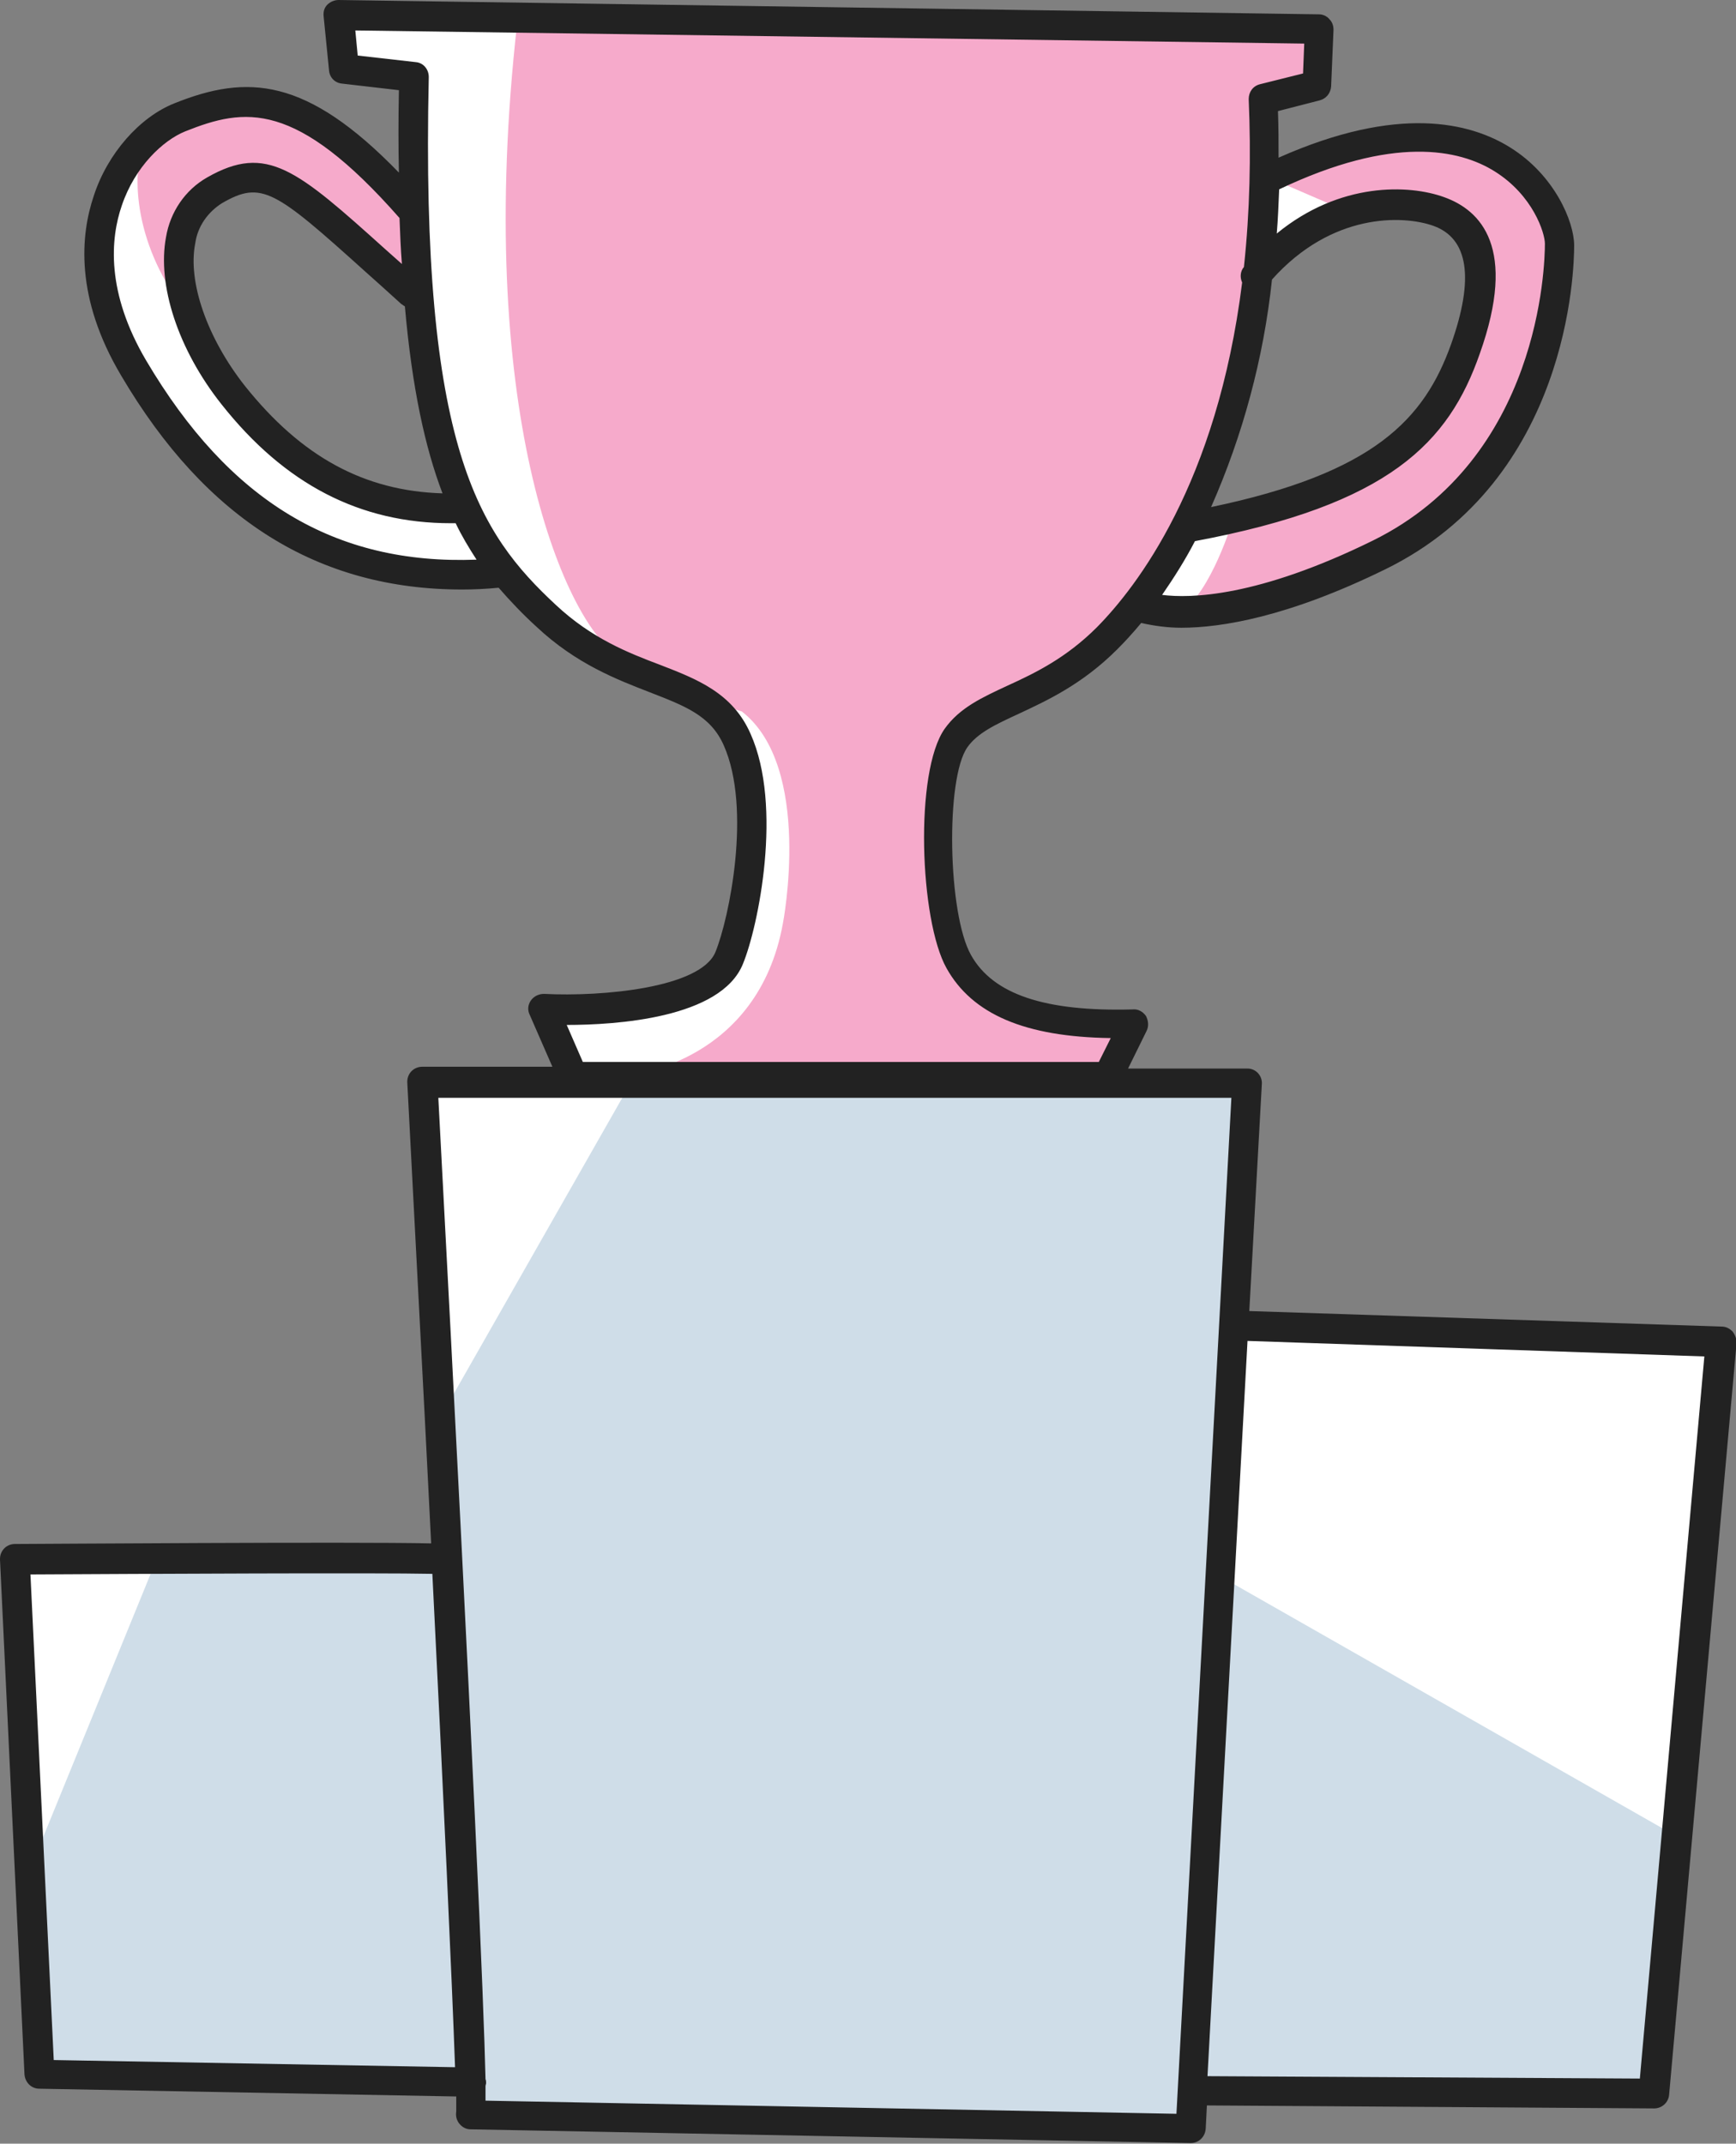 <?xml version="1.0" encoding="utf-8"?>
<!-- Generator: Adobe Illustrator 23.0.3, SVG Export Plug-In . SVG Version: 6.00 Build 0)  -->
<svg version="1.1" xmlns="http://www.w3.org/2000/svg" xmlns:xlink="http://www.w3.org/1999/xlink" x="0px" y="0px"
	 viewBox="0 0 290.7 358.9" style="enable-background:new 0 0 290.7 358.9;" xml:space="preserve">
<rect x="0" y="0" width="290.7" height="358.9" fill="#808080" stroke="none"/>
<style type="text/css">
	.st0{fill:#FFFFFF;}
	.st1{fill:#F6AACB;}
	.st2{fill:#CFDDE8;}
	.st3{fill:#222222;}
</style>
<g id="Layer_2">
	<polygon class="st0" points="6.8,346.1 281.2,311.6 288.4,225.2 207,221.9 208.4,180.9 71.3,182 74.5,261.5 1.8,261.2 	"/>
	<path class="st0" d="M95.4,181.6l24.8-0.4l24.1-24.5l22-65.2l25.2,10.1l11.9,0.7l5.4-15.8l-10.1,0.4l6.5-39.2L230,32.9l-8.3-6.5
		l-16.2,4.3L140,71.4l-28.8,42.8c16.9,8.3,14.8,17.6,14.8,17.6c0.7,16.6-4.3,30.2-4.3,30.2C115.2,170.4,99,169,99,169h-7.6
		L95.4,181.6z"/>
	<path class="st0" d="M106.2,112.5c-14-5.4-23-17.3-23-17.3C63.4,97.4,50,89.8,50,89.8C25.9,76.1,17.3,49.5,17.3,49.5
		c-4-18.4,7.6-26.3,7.6-26.3l5.8,18c-0.4,15.1,7.2,23.4,7.2,23.4l18,16.6c13.3,4.3,22.7,3.6,22.7,3.6c-5-8.6-7.9-31.7-7.9-31.7
		c-2.9-21.6-1.1-40.3-1.1-40.3L58,11l-1.1-8.6l36,1.1C94.7,67.5,106.2,112.5,106.2,112.5z"/>
</g>
<g id="Layer_1">
	<title>local-ads-02</title>
	<path class="st1" d="M86.6,3.9c-7.2,63.8,7.5,99.6,16.8,105.9s20.8,9.3,20.8,9.3c12,9.3,6.9,35.5,6.9,35.5
		c-4.2,23.2-25.3,25.3-25.3,25.3l79.4,1.2l4.5-9c-19.9,0.3-25-6.3-25-6.3c-12-11.4-6.9-32.5-6.9-32.5c3-10.5,7.2-14.2,7.2-14.2
		c29.8-12,31.3-27.1,31.3-27.1c14.1-27.4,15.6-59.3,15.6-59.3l0.6-15.6l8.1-2.7l-0.6-9.3L86.6,3.9z"/>
	<polygon class="st2" points="105.4,181.7 74.3,236.3 75.6,261.6 26,261.6 5.7,311.3 6.6,346.9 78.3,348.3 80.1,354.6 199.8,356.8 
		200.2,349.6 277.9,351 281.9,308.1 204.3,263.9 207.9,181.7 	"/>
	<path class="st1" d="M69.5,34.3C55.3,21.6,49.6,17.4,45.7,16.8s-17.1,0-20.5,4.8s-3.3,16.9,3.9,27.7L30,38.5c5.5-8.1,13-9.6,13-9.6
		C52.6,33.3,70.1,49,70.1,49L69.5,34.3z"/>
	<path class="st1" d="M212.4,29.7c13.8-7.5,26.5-7.5,30.4-6.6s9,1.5,12.9,6c3.9,4.5,6.3,13.5,5.7,17.1s-4.2,21.7-7.8,25.9
		s-10.5,15.3-17.1,18.1s-20.5,9.6-26.2,10.8c-4.2,0.8-8.4,1.3-12.6,1.5c5.1-3.3,8.7-15.3,8.7-15.3c24.4-6.6,27.7-12,27.7-12
		c18.1-9.3,12.3-37,12.3-37c-9-7.2-19.9-2.4-19.9-2.4L212.4,29.7z"/>
	<path class="st3" d="M290.1,222.9c-0.5-0.5-1.1-0.8-1.8-0.8l-79.1-2.6l2.1-38c0.1-1.4-1-2.6-2.4-2.6c0,0-0.1,0-0.1,0h-19.9l3.1-6.3
		c0.4-0.8,0.3-1.7-0.1-2.5c-0.5-0.7-1.3-1.2-2.2-1.1c-14.7,0.4-23.4-2.5-27.1-9.1c-3.9-6.9-4.3-29.6-0.6-34.8
		c1.7-2.4,4.7-3.8,8.6-5.6c4.7-2.2,10.6-4.9,16.5-10.8c1.2-1.2,2.5-2.6,4-4.4c2.2,0.5,4.5,0.8,6.7,0.8c6.7,0,17.9-1.8,34.2-9.8
		c30.8-15.1,31.6-50.2,31.6-54.2s-3.3-11.8-10.7-16.4c-6.7-4.2-18.8-7.2-38.8,1.7c0-2.5,0-5.1-0.1-7.8l7-1.8
		c1.1-0.3,1.8-1.2,1.9-2.3l0.4-9.5c0-0.7-0.2-1.3-0.7-1.8c-0.4-0.5-1.1-0.8-1.7-0.8L56.7,0c-0.7,0-1.4,0.3-1.9,0.8
		c-0.5,0.5-0.7,1.2-0.6,2l0.9,9c0.1,1.2,1,2.1,2.2,2.2l9.5,1.1c-0.1,4.9-0.1,9.5,0,13.8c-15.5-16-25.4-16.5-37.6-11.6
		c-5.8,2.3-11.2,8.4-13.5,15.5c-2.2,6.5-3.2,17,4.6,30.1c14.2,24.1,33,35.8,57.1,35.8c2,0,4-0.1,6.1-0.3c2,2.3,4.1,4.5,6.3,6.5
		c6.7,6.3,13.6,8.9,19,11c5.9,2.3,10.2,3.9,12.4,8.9c4.7,10.6,0.9,29-1.4,34.6c-2.5,6-18.9,7.5-28.7,7c-0.9,0-1.7,0.4-2.2,1.1
		c-0.5,0.7-0.6,1.6-0.2,2.4l3.8,8.7H70.7c-1.4,0-2.5,1.1-2.5,2.5c0,0,0,0.1,0,0.1c1.2,23.4,2.7,51,4,77.2
		c-12.7-0.3-67.1,0.1-69.7,0.1c-1.4,0-2.5,1.1-2.5,2.5c0,0,0,0.1,0,0.1l4.1,86.2c0.1,1.3,1.1,2.4,2.5,2.4l69.8,1.3
		c0,1.2,0,2.1,0,2.5c-0.1,0.7,0,1.3,0.4,1.9c0.5,0.7,1.2,1.1,2,1.1l120.5,2.3h0.1c1.3,0,2.4-1,2.5-2.4l0.2-3.9l74.9,0.5l0,0
		c1.3,0,2.4-1,2.5-2.3l11.3-125.9C290.8,224.1,290.5,223.4,290.1,222.9z M250.3,28.7c6.4,4,8.4,10.3,8.4,12.1
		c0,3.6-0.8,35.9-28.8,49.7c-19.3,9.5-30.6,9.7-35.3,9.1c2-2.9,3.9-5.9,5.5-9c32.6-6.1,42.5-16.5,47.7-31.4c6.3-17.7,0.2-24-6-26.2
		c-5.8-2.1-17.4-2.6-28,6.1c0.2-2.4,0.3-4.9,0.4-7.4C233.3,22.6,244.4,25,250.3,28.7z M213,46.8c10-11.2,21.9-10.8,27-9
		c5.9,2.1,6.9,8.8,3,19.8c-4.5,12.6-12.9,21.6-40.2,27.3C208.1,72.9,211.6,60,213,46.8z M74.1,82.6C61,82.2,50.5,76.5,41,64.6
		c-6.3-8-9.6-17.4-8.3-23.9c0.4-2.8,2.1-5.2,4.5-6.7c6.6-3.8,8.8-2.2,24,11.5c1.8,1.6,3.8,3.4,6,5.4c0.2,0.1,0.4,0.3,0.6,0.4
		C69,65,71.2,75,74.1,82.6z M24.5,60.4c-6.8-11.5-6-20.5-4.1-26C22.6,27.9,27.3,23.5,31,22c10-4,18.5-5.3,35.9,14.5
		c0.1,2.7,0.2,5.2,0.4,7.7l-2.7-2.4C49.7,28.4,44.7,24,34.7,29.7c-3.7,2.1-6.2,5.8-6.9,10c-1.5,8,2,18.8,9.3,28
		c10.6,13.4,23.2,19.9,38.4,19.9h0.8c1,2.1,2.2,4.1,3.5,6.1C56.1,94.6,38.4,83.9,24.5,60.4z M124.4,161.4c2.6-6.3,6.7-26.4,1.3-38.5
		c-3-6.9-9-9.2-15.2-11.6c-5.3-2-11.4-4.4-17.4-10c-12.9-12-22.7-26.2-21.3-88.4c0-1.3-0.9-2.4-2.2-2.5l-9.7-1.1l-0.4-4.2l158.9,2.2
		l-0.2,5l-7.2,1.8c-1.2,0.3-1.9,1.3-1.9,2.5c0.4,9.4,0.2,18.8-0.8,28.1c-0.6,0.7-0.7,1.7-0.3,2.6c-4.2,33.7-17.7,51-24.3,57.7
		c-5.2,5.2-10.4,7.7-15,9.8c-4.3,2-8,3.7-10.5,7.2c-5.1,7.2-4.2,32.1,0.3,40.1c4.3,7.7,13.1,11.5,27.5,11.7l-2,4H97.6l-2.7-6.2
		C103.1,171.6,120.7,170.5,124.4,161.4z M9,344.9l-3.9-81.3c18.6-0.1,58.3-0.3,67.3-0.1c1.8,35.8,3.3,68.3,3.8,82.6L9,344.9z
		 M81.3,351.7c0-0.6,0-1.4,0-2.4c0-0.2,0.1-0.4,0.1-0.5c0-0.2,0-0.5-0.1-0.7c-0.3-13-1.9-51.2-7.9-164.3h132.8l-9.2,170.1
		L81.3,351.7z M274.6,348l-72.4-0.4l6.7-123.1l76.5,2.6L274.6,348z"/>
</g>
</svg>
